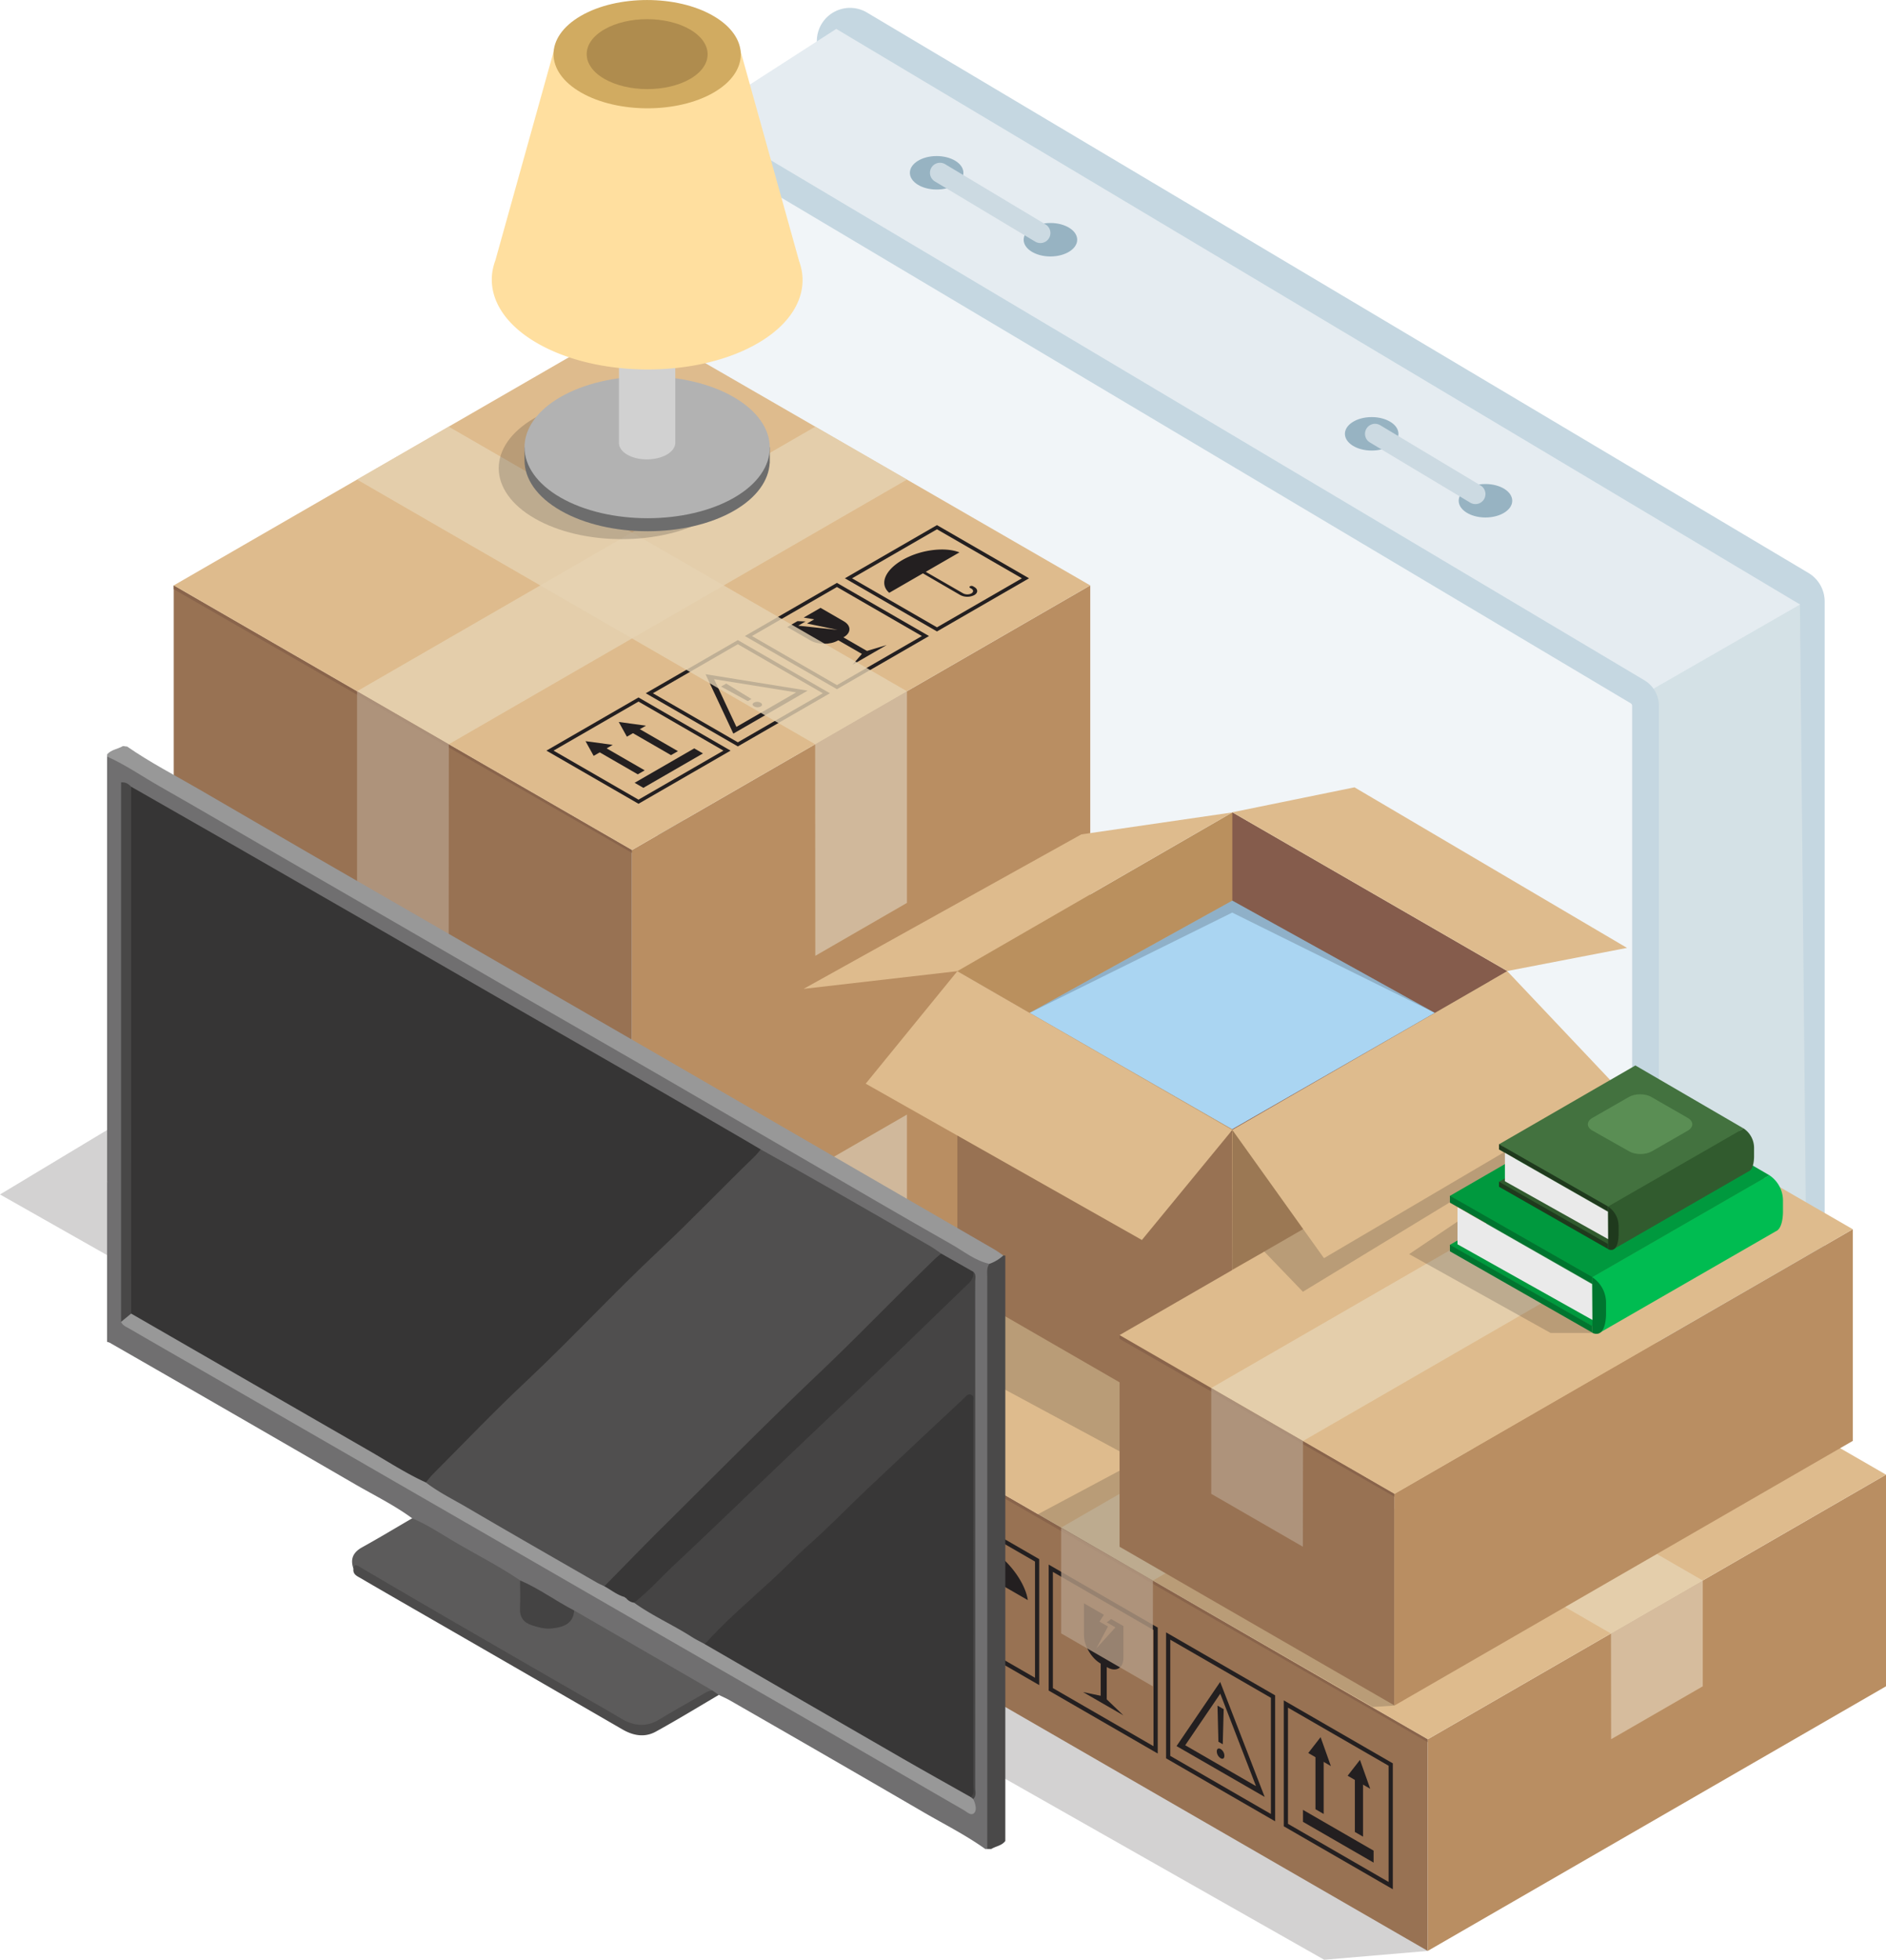 <svg xmlns="http://www.w3.org/2000/svg" viewBox="0 0 1712 1778.89"><path d="M900.68,147.84A14.92,14.92,0,0,1,923.23,135l854.61,508.69a14.92,14.92,0,0,1,7.29,12.82V1401a14.92,14.92,0,0,1-22.55,12.82" transform="translate(-144 -110.56)" fill="none" stroke="#c5d7e1" stroke-linecap="round" stroke-linejoin="round" stroke-width="30.38"/><polygon points="1633.85 547.93 1491.81 629.88 1493.63 1387.39 1641.13 1290.88 1633.85 547.93" fill="#d4e1e6"/><polyline points="1491.19 630.73 1633.96 548.71 759.1 26.23 622.41 114.32" fill="#e5ecf1"/><path d="M775.83,229.78l854.6,508.69a14.93,14.93,0,0,1,7.29,12.83v744.42a14.91,14.91,0,0,1-22.55,12.82L760.56,999.85A14.92,14.92,0,0,1,753.27,987V242.6A14.93,14.93,0,0,1,775.83,229.78Z" transform="translate(-144 -110.56)" fill="#f1f5f8" stroke="#c5d7e1" stroke-linecap="round" stroke-linejoin="round" stroke-width="24.3"/><ellipse cx="850.23" cy="156.85" rx="24.3" ry="15.19" fill="#97b3c2"/><ellipse cx="953.52" cy="217.6" rx="24.3" ry="15.19" fill="#97b3c2"/><line x1="944.4" y1="211.52" x2="853.27" y2="156.85" fill="#cbd8e1" stroke="#ccdae2" stroke-linecap="round" stroke-miterlimit="10" stroke-width="18.23"/><ellipse cx="1245.13" cy="393.79" rx="24.3" ry="15.19" fill="#97b3c2"/><ellipse cx="1348.42" cy="454.54" rx="24.3" ry="15.19" fill="#97b3c2"/><line x1="1339.3" y1="448.46" x2="1248.17" y2="393.79" fill="#cbd8e1" stroke="#ccdae2" stroke-linecap="round" stroke-miterlimit="10" stroke-width="18.23"/><polygon points="573.68 1348.02 479.66 1356.03 0 1084.22 182.42 974.44 573.68 1348.02" fill="#231f20" opacity="0.2"/><polygon points="157.71 531.39 573.68 771.55 573.68 1347.95 157.71 1107.78 157.71 531.39" fill="#987253"/><polygon points="157.71 531.39 573.68 771.55 573.68 774.25 157.71 534.84 157.71 531.39" fill="#89644b"/><polygon points="989.66 531.39 573.68 771.55 573.68 1347.95 989.66 1107.78 989.66 531.39" fill="#b98e62"/><polygon points="157.71 531.39 573.68 771.55 989.66 531.39 573.68 291.23 157.71 531.39" fill="#debb8d"/><polygon points="823.27 435.32 407.42 675.56 324.1 627.45 740.07 387.29 823.27 435.32" fill="#e6d3b3" opacity="0.8"/><polygon points="407.42 675.56 407.3 867.62 324.1 819.58 324.1 627.45 407.42 675.56" fill="#b49b84" opacity="0.8"/><polygon points="407.42 1059.82 407.3 1251.89 324.1 1203.85 324.1 1011.71 407.42 1059.82" fill="#b49b84" opacity="0.8"/><path d="M951.21,648.66c-9.07-7.69-4.23-20.44,12.06-29.85l.16-.09a64,64,0,0,1,6-3q2.47-1.11,5-2a76.68,76.68,0,0,1,17.64-4c8.54-.9,16.64-.2,22.85,2.24l-30.57,17.64,34,19.6a8.2,8.2,0,0,0,7.44,0c2-1.18,2-3.11,0-4.29l-1.19-.69a.8.8,0,0,1,0-1.52,2.9,2.9,0,0,1,2.63,0l1.19.69c3.5,2,3.5,5.31,0,7.33a14,14,0,0,1-12.71,0L981.78,631Z" transform="translate(-144 -110.56)" fill="#231f20"/><path d="M910.94,635.48l83.59-48.26,83.58,48.26-83.58,48.25ZM994.53,591l-77.1,44.51L994.53,680l77.1-44.51Z" transform="translate(-144 -110.56)" fill="#231f20"/><path d="M820.14,687.9l83.58-48.25L987.3,687.9l-83.58,48.26Zm83.58-44.51-77.1,44.51,77.1,44.52,77.1-44.52Z" transform="translate(-144 -110.56)" fill="#231f20"/><path d="M858.61,679.74l21.08,12.17c6.88,4,18.13,4,25,0l5.23-3c6.88-4,6.88-10.47,0-14.43l-21.08-12.18-15.29,8.83,9.53,1.62-6.5,3.76,27.75,5.8-35.73-3.83,6.63-3.83-7.3-.27Z" transform="translate(-144 -110.56)" fill="#231f20"/><polygon points="783.75 594.36 788.38 591.69 761.97 576.44 757.34 579.11 783.75 594.36" fill="#231f20"/><polygon points="783.92 591.78 804.84 585.51 773.87 603.39 783.92 591.78" fill="#231f20"/><path d="M730.19,739.84l83.58-48.26,83.58,48.26-83.58,48.25Zm83.58-44.51-77.1,44.51,77.1,44.51,77.1-44.51Z" transform="translate(-144 -110.56)" fill="#231f20"/><path d="M784.44,722.54l92.71,14.93-67.48,39Zm7.75,4.51,20.28,43.32,54.24-31.32Z" transform="translate(-144 -110.56)" fill="#231f20"/><path d="M834.57,751.85a6.22,6.22,0,0,1-6-.09c-1.77-1-1.92-2.41-.15-3.43a6.31,6.31,0,0,1,5.95.08C836.14,749.41,836.29,750.85,834.57,751.85ZM822.81,747l-24.29-13.23,4.72-2.73,22.92,14Z" transform="translate(-144 -110.56)" fill="#231f20"/><path d="M640,791.91l83.59-48.26,83.58,48.26-83.58,48.25Zm83.59-44.52-77.1,44.52,77.1,44.51,77.1-44.51Z" transform="translate(-144 -110.56)" fill="#231f20"/><polygon points="584 715.14 638.11 683.9 630.17 679.32 576.07 710.56 584 715.14" fill="#231f20"/><polygon points="578.94 702.87 585.21 699.25 544.68 675.85 538.41 679.47 578.94 702.87" fill="#231f20"/><polygon points="538.88 686.12 556.2 676.12 531.5 672.77 538.88 686.12" fill="#231f20"/><polygon points="609.11 685.45 615.38 681.83 574.85 658.43 568.58 662.05 609.11 685.45" fill="#231f20"/><polygon points="569.05 668.7 586.37 658.7 561.67 655.35 569.05 668.7" fill="#231f20"/><polygon points="324.1 435.32 739.95 675.56 823.27 627.45 407.3 387.29 324.1 435.32" fill="#e6d3b3" opacity="0.8"/><polygon points="739.95 675.56 740.07 867.62 823.27 819.58 823.27 627.45 739.95 675.56" fill="#d5c3a9" opacity="0.8"/><polygon points="739.95 1059.82 740.07 1251.89 823.27 1203.85 823.27 1011.71 739.95 1059.82" fill="#d5c3a9" opacity="0.8"/><polygon points="1296.02 1770.88 1202 1778.89 570.59 1420.67 753.01 1310.89 1296.02 1770.88" fill="#231f20" opacity="0.2"/><polygon points="713.66 1242.51 1296.02 1578.74 1296.02 1770.86 713.66 1434.63 713.66 1242.51" fill="#987253"/><polygon points="713.66 1242.51 1296.02 1578.74 1296.02 1581.43 713.66 1245.95 713.66 1242.51" fill="#89644b"/><polygon points="1712 1338.56 1296.02 1578.74 1296.02 1770.86 1712 1530.68 1712 1338.56" fill="#b98e62"/><polygon points="713.66 1242.51 1296.02 1578.74 1712 1338.56 1129.63 1002.34 713.66 1242.51" fill="#debb8d"/><polygon points="1462.42 1194.47 1046.56 1434.7 963.24 1386.6 1379.22 1146.43 1462.42 1194.47" fill="#e6d3b3" opacity="0.8"/><polygon points="880.05 1146.43 1462.42 1482.83 1545.72 1434.7 963.25 1098.39 880.05 1146.43" fill="#e6d3b3" opacity="0.8"/><polygon points="1462.35 1482.74 1462.47 1578.72 1545.67 1530.69 1545.67 1434.65 1462.35 1482.74" fill="#ddc8ab" opacity="0.8"/><path d="M1077,1563c-2.52-16.76-18.47-37.77-37.78-48.92l-.18-.1a63.41,63.41,0,0,0-6.69-3.36,49.89,49.89,0,0,0-5.06-1.86c-5.53-1.7-10.5-2.06-14.59-1.16-6,1.32-10.07,5.33-11.25,11.78l36.21,20.91v46.44c0,2.81-2,4-4.4,2.55a9.78,9.78,0,0,1-4.41-7.64V1580a3.46,3.46,0,0,0-1.56-2.71c-.86-.49-1.56-.09-1.56.91v1.62a16.68,16.68,0,0,0,7.53,13c4.15,2.39,7.52.44,7.52-4.35V1542.1Z" transform="translate(-144 -110.56)" fill="#231f20"/><path d="M1087.35,1640.15l-99-57.17V1468.65l99,57.16Zm-95.18-59.39,91.34,52.74V1528l-91.34-52.73Z" transform="translate(-144 -110.56)" fill="#231f20"/><path d="M1194.92,1702.26l-99-57.17V1530.75l99,57.17Zm-95.17-59.39,91.33,52.73V1590.14l-91.33-52.74Z" transform="translate(-144 -110.56)" fill="#231f20"/><path d="M1163.76,1586.57v28.83c0,9.41-6.66,13.26-14.81,8.55l-6.2-3.57c-8.14-4.71-14.81-16.25-14.81-25.65v-28.84l18.12,10.46-4,6.14,7.7,4.44-10.48,19.81,17.23-19-7.86-4.54,4-3Z" transform="translate(-144 -110.56)" fill="#231f20"/><polygon points="1004.63 1544.39 999.15 1541.23 999.15 1505.1 1004.63 1508.26 1004.63 1544.39" fill="#231f20"/><polygon points="1001.89 1539.88 983.07 1535.89 1019.76 1557.07 1001.89 1539.88" fill="#231f20"/><path d="M1301.49,1763.78l-99-57.17V1592.28l99,57.17Zm-95.18-59.38,91.34,52.73V1651.66l-91.34-52.73Z" transform="translate(-144 -110.56)" fill="#231f20"/><path d="M1292,1741.65,1212,1695.5l39.6-58.23Zm-72.13-46.91,64.25,37.1-32.43-83.91Z" transform="translate(-144 -110.56)" fill="#231f20"/><path d="M1248.54,1700.33c0-2.43,1.46-3.33,3.44-2.19a7.29,7.29,0,0,1,3.44,6.16c0,2.35-1.34,3.39-3.44,2.18A7.47,7.47,0,0,1,1248.54,1700.33Zm1.46-8.78-.82-32.77,5.6,3.23-.82,31.82Z" transform="translate(-144 -110.56)" fill="#231f20"/><path d="M1408.33,1825.46l-99-57.16V1654l99,57.17Zm-95.18-59.38,91.34,52.73V1713.34l-91.34-52.73Z" transform="translate(-144 -110.56)" fill="#231f20"/><polygon points="1246.87 1690.71 1182.77 1653.7 1182.77 1642.84 1246.87 1679.85 1246.87 1690.71" fill="#231f20"/><polygon points="1237.28 1667.17 1229.85 1662.88 1229.85 1607.44 1237.28 1611.73 1237.28 1667.17" fill="#231f20"/><polygon points="1243.83 1623.71 1223.3 1611.86 1234.5 1597.47 1243.83 1623.71" fill="#231f20"/><polygon points="1201.54 1646.54 1194.11 1642.25 1194.11 1586.81 1201.54 1591.09 1201.54 1646.54" fill="#231f20"/><polygon points="1208.09 1603.08 1187.56 1591.23 1198.76 1576.83 1208.09 1603.08" fill="#231f20"/><polygon points="1046.56 1434.7 1046.45 1530.68 963.25 1482.65 963.24 1386.6 1046.56 1434.7" fill="#b49b84" opacity="0.8"/><polygon points="1118.63 1313.84 1024.6 1321.85 792.94 1197.07 869.42 1152.79 1118.63 1313.84" fill="#231f20" opacity="0.2"/><polygon points="869.04 881.53 1118.63 1025.64 1118.63 1313.84 869.04 1169.74 869.04 881.53" fill="#987253"/><polygon points="869.04 881.53 1118.63 1025.64 1118.63 1028.33 869.04 884.98 869.04 881.53" fill="#89644b"/><polygon points="1368.21 881.54 1118.63 1025.64 1118.63 1313.84 1368.21 1169.74 1368.21 881.54" fill="#b98e62"/><polygon points="869.04 881.53 1118.63 1025.64 1368.21 881.53 1118.63 737.44 869.04 881.53" fill="#ba905e"/><polygon points="1118.63 1025.63 1368.21 881.53 1118.63 737.44 1118.63 1025.63" fill="#855c4c"/><polygon points="934.61 919.4 1118.63 817.52 1302.43 919.4 1118.52 1025.02 934.61 919.4" fill="#aad5f2"/><polygon points="934.61 919.4 1118.63 817.52 1302.43 919.4 1118.52 828.36 934.61 919.4" fill="#231f20" opacity="0.2"/><polygon points="869.04 881.53 729.47 897.6 981.54 757.39 1118.63 737.44 869.04 881.53" fill="#debb8d"/><polygon points="1118.63 737.32 1229.53 714.67 1476.9 860.42 1368.22 881.41 1118.63 737.32" fill="#debb8d"/><polygon points="785.84 983.66 869.05 881.53 1118.63 1025.64 1036.54 1125.55 785.84 983.66" fill="#debb8d"/><polygon points="1265.87 1548.16 1245.98 1549.45 941.89 1374.64 1046.75 1318.68 1265.87 1548.16" fill="#231f20" opacity="0.2"/><polygon points="1016.28 1211.87 1265.87 1355.97 1265.87 1548.09 1016.28 1404 1016.28 1211.87" fill="#987253"/><polygon points="1016.28 1211.87 1265.87 1355.97 1265.87 1358.66 1016.28 1215.32 1016.28 1211.87" fill="#89644b"/><polygon points="1681.85 1115.79 1265.87 1355.97 1265.87 1548.09 1681.85 1307.91 1681.85 1115.79" fill="#b98e62"/><polygon points="1016.28 1211.87 1265.87 1355.97 1681.85 1115.79 1432.26 971.7 1016.28 1211.87" fill="#debb8d"/><polygon points="1598.65 1067.79 1182.8 1308.02 1099.47 1259.92 1515.45 1019.75 1598.65 1067.79" fill="#e6d3b3" opacity="0.8"/><polygon points="1182.8 1308.02 1182.68 1403.99 1099.48 1355.96 1099.47 1259.92 1182.8 1308.02" fill="#b49b84" opacity="0.8"/><polygon points="1460.44 1003.48 1182.7 1172.53 1147.65 1136.1 1118.52 1152.49 1118.97 1026.19 1351.76 890.77 1460.44 1003.48" fill="#231f20" opacity="0.2"/><polygon points="1118.63 1025.64 1368.21 881.54 1467 986.01 1201.82 1142.05 1118.63 1025.64" fill="#debb8d"/><polygon points="1445.47 1209.9 1407.46 1209.9 1279.14 1138.38 1342.37 1095.83 1445.47 1209.9" fill="#231f20" opacity="0.2"/><polygon points="1606.21 1111.3 1445.25 1203.93 1315.92 1130.1 1477.81 1036.55 1606.21 1111.3" fill="#00993e"/><polygon points="1445.48 1209.66 1445.48 1203.7 1316.15 1129.87 1316.15 1135.83 1445.48 1209.66" fill="#00752f"/><polygon points="1606.21 1072.79 1445.25 1165.43 1315.92 1091.6 1477.81 998.04 1606.21 1072.79" fill="#497747"/><polygon points="1606.21 1066.83 1445.25 1159.47 1315.92 1085.63 1477.81 992.08 1606.21 1066.83" fill="#00993e"/><polygon points="1445.48 1165.2 1445.48 1159.24 1316.15 1085.4 1316.15 1091.37 1445.48 1165.2" fill="#00752f"/><path d="M1750.1,1177.32a27.65,27.65,0,0,1,12.38,22.93v10.08s.3,15.16-6.48,17.87l-160.33,92.35-5.76-45-.43.25v-6Z" transform="translate(-144 -110.56)" fill="#00bc51"/><path d="M1589.47,1270a27.68,27.68,0,0,1,12.4,23V1303s.45,23-12.4,17.44Z" transform="translate(-144 -110.56)" fill="#00752f"/><polygon points="1323.03 1095.83 1323.03 1129.46 1445.47 1198.12 1445.24 1165.61 1323.03 1095.83" fill="#eaeaea"/><polygon points="1582.85 1058.43 1459.58 1129.38 1360.54 1072.83 1484.51 1001.19 1582.85 1058.43" fill="#315b2e"/><polygon points="1459.75 1133.77 1459.75 1129.2 1360.71 1072.66 1360.71 1077.22 1459.75 1133.77" fill="#1f3a1d"/><polygon points="1582.85 1028.95 1459.58 1099.89 1360.54 1043.35 1484.51 971.7 1582.85 1028.95" fill="#497747"/><polygon points="1582.85 1024.38 1459.58 1095.32 1360.54 1038.78 1484.51 967.13 1582.85 1024.38" fill="#43723f"/><polygon points="1459.75 1099.71 1459.75 1095.15 1360.71 1038.61 1360.71 1043.17 1459.75 1099.71" fill="#1f3a1d"/><path d="M1726.76,1134.88a21.19,21.19,0,0,1,9.48,17.56v7.73s.23,11.6-5,13.68l-122.79,70.72-4.4-34.49-.34.19v-4.57Z" transform="translate(-144 -110.56)" fill="#315b2e"/><path d="M1603.76,1205.82a21.2,21.2,0,0,1,9.49,17.58v7.73s.35,17.58-9.49,13.36Z" transform="translate(-144 -110.56)" fill="#1f3a1d"/><polygon points="1366.06 1046.5 1366.06 1072.23 1459.75 1124.77 1459.58 1099.89 1366.06 1046.5" fill="#eaeaea"/><path d="M1676,1125.26c5.57,3.2,5.57,8.44,0,11.65l-32.64,18.77c-5.57,3.21-14.71,3.24-20.31.08l-33.49-18.93c-5.6-3.16-5.62-8.37,0-11.57l33.1-19c5.58-3.2,14.7-3.2,20.27,0Z" transform="translate(-144 -110.56)" fill="#5a8e54"/><path d="M786.74,490.08c43.35,25.17,43.52,66.18.38,91.14s-114.08,25-157.63,0-43.72-66-.37-91.14S743.39,464.92,786.74,490.08Z" transform="translate(-144 -110.56)" fill="#231f20" opacity="0.2"/><path d="M620.13,528.38h0V516.57H842.77v14.31h-.08c-.92,15.73-11.61,31.26-32.16,43.15-43.14,25-114.08,25-157.63,0C631.06,561.51,620.13,545,620.13,528.38Z" transform="translate(-144 -110.56)" fill="#6d6d6d"/><path d="M810.15,471.08c43.35,25.16,43.52,66.18.38,91.14s-114.08,25-157.63,0-43.72-66-.37-91.14S766.81,445.91,810.15,471.08Z" transform="translate(-144 -110.56)" fill="#b2b2b2"/><path d="M705.87,512.54V288.35H757v224.1h0c0,3.87-2.56,7.75-7.63,10.69-10.09,5.87-26.39,5.87-36.22,0-4.9-2.92-7.33-6.75-7.31-10.58h0Z" transform="translate(-144 -110.56)" fill="#d1d1d1"/><path d="M749.63,277.72c10,5.8,9.86,15.35-.23,21.21s-26.39,5.86-36.22,0-9.74-15.41.22-21.21S739.67,271.92,749.63,277.72Z" transform="translate(-144 -110.56)" fill="#a0a0a0"/><path d="M591.14,356h0l.09-.31a50.65,50.65,0,0,1,2.45-8.8L647.25,154.8l84.2,10,84.2-10,53.76,192.9a51.69,51.69,0,0,1,2.17,7.79l.11.39h0c4.42,23.74-8.88,48.34-40,66.34-54.66,31.63-144.55,31.63-199.73,0C600.56,404.25,587,379.72,591.14,356Z" transform="translate(-144 -110.56)" fill="#ffdf9f"/><path d="M791.54,125c33.1,19.21,33.22,50.52.29,69.58s-87.1,19.06-120.35,0-33.38-50.37-.29-69.58S758.45,105.75,791.54,125Z" transform="translate(-144 -110.56)" fill="#d1ab61"/><path d="M770.26,137.27c21.37,12.41,21.46,32.63.18,44.94s-56.25,12.31-77.72,0-21.56-32.53-.18-44.94S748.88,124.86,770.26,137.27Z" transform="translate(-144 -110.56)" fill="#af8c4e"/><path d="M1038.36,1788.91c-17.71-12.7-37.21-22.43-56-33.35Q894.86,1704.63,807,1654.28c-3.39-2-7-3.51-10.54-5.26a14.87,14.87,0,0,1-7.12-2.79c-42.09-23.3-83.48-47.8-125.2-71.73-16.32-9.14-32.07-19.25-48.64-28q-44.32-25.77-88.83-51.22c-3.11-1.77-6.53-3.29-8.54-6.56-16.34-12-34.57-20.9-52-31q-110.35-64-221-127.48a16.09,16.09,0,0,1-2.08-1.72c-1.73-3.13-.86-6.52-.86-9.78-.07-42,0-84-.09-126,0-3.26.88-6.65-.89-9.77V797.26c4.1-2.68,6.93.71,9.82,2.39Q305.67,831.39,360.42,863q155.23,89.55,310.32,179.37c66.45,38.33,132.68,77.06,199.18,115.3,55.73,32,111.1,64.7,167,96.42,2.87,1.63,6.34,2.62,6.3,6.9-.24,170.14,0,340.26-.14,510.37,0,5.94,1.34,12.24-2.92,17.53Z" transform="translate(-144 -110.56)" fill="#706f70"/><path d="M1042.1,1257.78c-13-2.89-23.22-11.4-34.4-17.73-45.2-25.6-90-51.9-135-78q-65.44-38-130.85-76c-41-23.75-82.22-47.29-123.29-71q-54.54-31.5-109-63.15Q454.31,919.91,399,888c-36.61-21.18-73.07-42.62-109.83-63.51-16-9.09-31.1-19.69-48-27.21v-1.82c3.17-4.31,10.2-5.08,14.36-7.66,1.82,0,2,.38,3.84.38,21.13,14.68,44,26.4,66.21,39.34q97.28,56.76,194.94,112.89,113.65,65.68,227.34,131.27,88.88,51.36,177.65,102.88,60.54,35.06,121.07,70.09c2.84,1.65,5.46,3.68,8.18,5.54C1053,1256.7,1048.42,1258.73,1042.1,1257.78Z" transform="translate(-144 -110.56)" fill="#989898"/><path d="M1042.1,1257.78a36.76,36.76,0,0,0,12.67-7.61l1.79.15v531.31c-3.17,4.31-8.58,4.7-12.74,7.28h-3.64q0-259.41,0-518.81C1040.21,1265.92,1039.4,1261.57,1042.1,1257.78Z" transform="translate(-144 -110.56)" fill="#4a4949"/><path d="M246.44,1330.42a48.51,48.51,0,0,0-5.26-1.86V1183c3.16,3,1.74,6.86,1.75,10.31" transform="translate(-144 -110.56)" fill="#706f70"/><path d="M518.13,1488.75c13.15,5.46,25,13.34,37.16,20.54,20.25,12,41.35,22.51,60.82,35.81,4.38,6.31,2.17,13.46,2.39,20.23.44,13.79,3.24,17.67,16.78,20.05,12.67,2.23,23.3-.92,29.93-13l91.36,52.87,34.29,19.85a438,438,0,0,1-52.46,30.73c-10.15,5.06-20.75,3-30.49-2.66-62.37-36.3-125-72.14-187.42-108.38-16-9.29-32.27-18.07-48-27.82-2.35-1.45-4.77-2.68-7.65-2.46-3.07-8.78-.37-14.87,7.86-19.44C488,1506.61,503,1497.57,518.13,1488.75Z" transform="translate(-144 -110.56)" fill="#5c5b5b"/><path d="M464.84,1534.55c.55-3,1.47-4.2,4.8-2.24q43.7,25.73,87.55,51.15,55.23,32,110.56,63.84c13.34,7.69,26.76,15.24,40,23.15,11.58,6.94,22.87,8.14,34.88.82,13.65-8.33,27.73-16,41.5-24.1a12.24,12.24,0,0,1,6.77-2l5.6,3.88c-19,11.17-37.87,22.71-57.21,33.34-10,5.5-20.35,3.73-30.25-2Q613.5,1625.07,517.85,1570c-15.47-8.93-31-17.84-46.36-26.86C468.19,1541.25,464.14,1539.66,464.84,1534.55Z" transform="translate(-144 -110.56)" fill="#4c4b4b"/><path d="M263,824.62q45.63,26.07,91.25,52.17,59,33.83,117.82,67.78,61.62,35.52,123.21,71.11,63.6,36.61,127.27,73.14,48.27,27.84,96.41,55.91c5.2,3,10.37,6.1,15.55,9.15,1.16,4.12-2.18,6-4.38,8.25-25.22,25.36-49.87,51.35-76.07,75.67C733.41,1257,713.6,1277,693.71,1297c-51.82,51.9-105.38,102-156.59,154.55C535,1453.65,533,1456,530,1457c-3.63.63-6.37-1.4-9.25-3.06-82.46-47.37-164.68-95.15-247.15-142.5-5.07-2.91-11.44-4.84-12.9-11.9-.87-4.83-.64-9.69-.64-14.54q0-221.46.05-442.94C260.12,836.19,258.58,829.85,263,824.62Z" transform="translate(-144 -110.56)" fill="#363535"/><path d="M530.55,1456.18c2.13-2.51,4.11-5.2,6.43-7.53,27.83-27.89,55-56.47,83.75-83.41,41.56-39,80.21-80.89,121.74-119.82,29.63-27.78,57.6-57.17,86.76-85.38,1.94-1.88,3.54-4.1,5.3-6.16,20,11.24,40,22.39,59.89,33.76q47.21,27,94.25,54.25c3.37,1.95,6.48,4.36,9.7,6.55-.74,3.9-3.91,6-6.43,8.54-29.72,29.79-58.77,60.29-89.44,89.07-35.33,33.16-68.18,68.81-103.59,101.8-33.69,31.38-65.33,64.78-98.34,96.8-2.58,2.5-4.76,5.56-8.45,6.67-3.21.15-5.86-1.39-8.47-2.93-49.14-28.82-98.68-57-147.91-85.63C533.22,1461.29,530.05,1460.13,530.55,1456.18Z" transform="translate(-144 -110.56)" fill="#504f4f"/><path d="M1027.43,1264.9c3.06,2.66,1.77,6.24,1.77,9.4q.1,229.48,0,459c0,3.46,1.38,7.35-1.84,10.31-1.94,0-2.46-1.28-2.65-2.88.52-106.35.07-212.71.22-319.06,0-10.61.07-21.21,0-31.82,0-2.87.88-6-2.39-9.27-8.63,7.42-17.14,15.09-25.27,23-37.8,36.72-76.7,72.27-114.79,108.67-30.87,29.49-62.32,58.37-93.14,87.93a20.63,20.63,0,0,1-4.27,3.35c-3.17,1.44-5.88,0-8.44-1.58-16.9-10.35-34.21-20-51.42-29.78-2.59-1.48-5.37-2.87-6-6.29,8.27-12.89,20.35-22.16,31.17-32.62,2.16-2.09,4.81-3.69,6.9-5.9,21.06-22.23,43.94-42.6,66-63.77,40.42-38.79,81.09-77.32,121.54-116.08,23.18-22.2,46.61-44.13,69.76-66.37C1019.62,1276.26,1024.17,1271.11,1027.43,1264.9Z" transform="translate(-144 -110.56)" fill="#454444"/><path d="M1025.33,1741.86l2,1.71c.28.54.6,1.07.83,1.63,1.54,3.78,2.58,8.69,0,11.17-2.85,2.7-6.63-1.25-9.53-2.91-36.42-21-72.69-42.14-109.06-63.16q-56.13-32.44-112.37-64.72-55.38-31.93-110.74-63.89-56.55-32.62-113.09-65.28l-110.74-63.88q-57-32.83-113.91-65.67c-29.07-16.75-58.22-33.37-87.22-50.25-2.73-1.6-6.19-2.78-7.59-6.21,2.43-3.25,3.47-8.2,9.14-7.5q107.25,61.86,214.55,123.65c17.54,10,34.47,21.23,52.94,29.63,11.75,9.06,25.1,15.52,37.81,23,38.84,22.79,77.94,45.15,117,67.64,2.35,1.36,4.86,2.43,7.3,3.64,7.28-.57,11.6,5.7,17.78,7.67a28.41,28.41,0,0,1,3,2c2,1.76,5,2.43,6.15,5.21,16.56,11.91,35.31,20.13,52.43,31.1,3.77,2.41,7.83,4.34,11.76,6.5,4.69-.82,8,2.18,11.62,4.26,73.19,42,146.1,84.58,219.34,126.54C1018.53,1736,1023,1737.61,1025.33,1741.86Z" transform="translate(-144 -110.56)" fill="#989898"/><path d="M719.52,1565.36a11.54,11.54,0,0,1-7-3.89c7.51-10,18.25-16.61,27-25.38,33.75-33.91,69.14-66.12,103.46-99.46q37.44-36.37,75.59-72.06c31.22-29.1,61.2-59.51,92.94-88.07,2.68-2.41,8.41-4.59,4.55-9.9s-14.45-8.28-18.63-5.59a33.39,33.39,0,0,0-4.68,4.3c-48.53,46.13-94.85,94.52-143.15,140.85-41.11,39.44-80.79,80.29-121.52,120.08-5.85,5.71-12.68,10.32-18.25,16.38-3.54,3.85-7.15,7.18-.31,11.34,2.12,1.29,3.33,3.63,1.08,6.13-6.68-1.94-12-6.44-18-9.65,17.42-17.7,34.65-35.59,52.29-53.07,47.33-46.92,94.19-94.35,142.49-140.25,35.6-33.83,69.55-69.25,104.81-103.37,1.94-1.89,4.1-3.54,6.16-5.31l29.06,16.46c.71,4.67-1.39,8-4.68,11.13-36,34.61-71.57,69.62-107.87,103.9q-37.92,35.82-75.59,71.88c-27.56,26.31-55,52.79-82.79,78.82C744.16,1542.17,732.92,1555,719.52,1565.36Z" transform="translate(-144 -110.56)" fill="#383737"/><path d="M263.06,1302.9l-9.14,7.5V820.73c4.12-.35,6.77,1.41,9.1,3.89Q263,1063.75,263.06,1302.9Z" transform="translate(-144 -110.56)" fill="#484747"/><path d="M665.21,1572.42c-.73,10.2-7,15.07-20.77,16.32-6.13.56-11.9-1.06-17.59-2.9-7.43-2.4-11.24-7.26-10.83-15.5s.09-16.82.09-25.24C633.41,1552.54,648.55,1563.84,665.21,1572.42Z" transform="translate(-144 -110.56)" fill="#444343"/><path d="M1025.33,1741.86c-20.54-11.6-41.16-23.06-61.59-34.84q-90.07-51.93-180-104.06c19-21.18,40.69-39.59,61.57-58.81,11.34-10.45,21.91-21.64,33.5-31.89,18.12-16,34.88-33.54,52.47-50.16,29.2-27.61,58.59-55,87.91-82.48,1.74-1.63,3.35-4.19,6.05-3.24,3.44,1.21,2.18,4.62,2.19,7.14q.09,70,0,140,0,103.61-.07,207.23C1027.37,1734.47,1028.92,1738.7,1025.33,1741.86Z" transform="translate(-144 -110.56)" fill="#383737"/><path d="M710.61,1560.09c.1-2.28-.4-4.53-2.71-5.25-10.08-3.16-5.87-7.59-1.19-12.06,12.69-12.12,25.6-24,38.07-36.34,25.44-25.16,50.11-51.13,76.08-75.72,44.24-41.89,86.3-86,130.21-128.17,14.17-13.63,28.6-27,42.23-41.19,5.48-5.7,10.11-5,15.81-2,14.95,7.89,15.3,10.84,1.69,20.79a96,96,0,0,0-10.26,8.88c-22.16,21.52-44,43.41-66.52,64.49-27,25.2-53.47,50.91-80.17,76.39s-53.2,51.19-80.21,76.33c-17.92,16.68-34.28,35-53.51,50.31a88.91,88.91,0,0,1-7.57,4.89Z" transform="translate(-144 -110.56)" fill="#383737"/></svg>